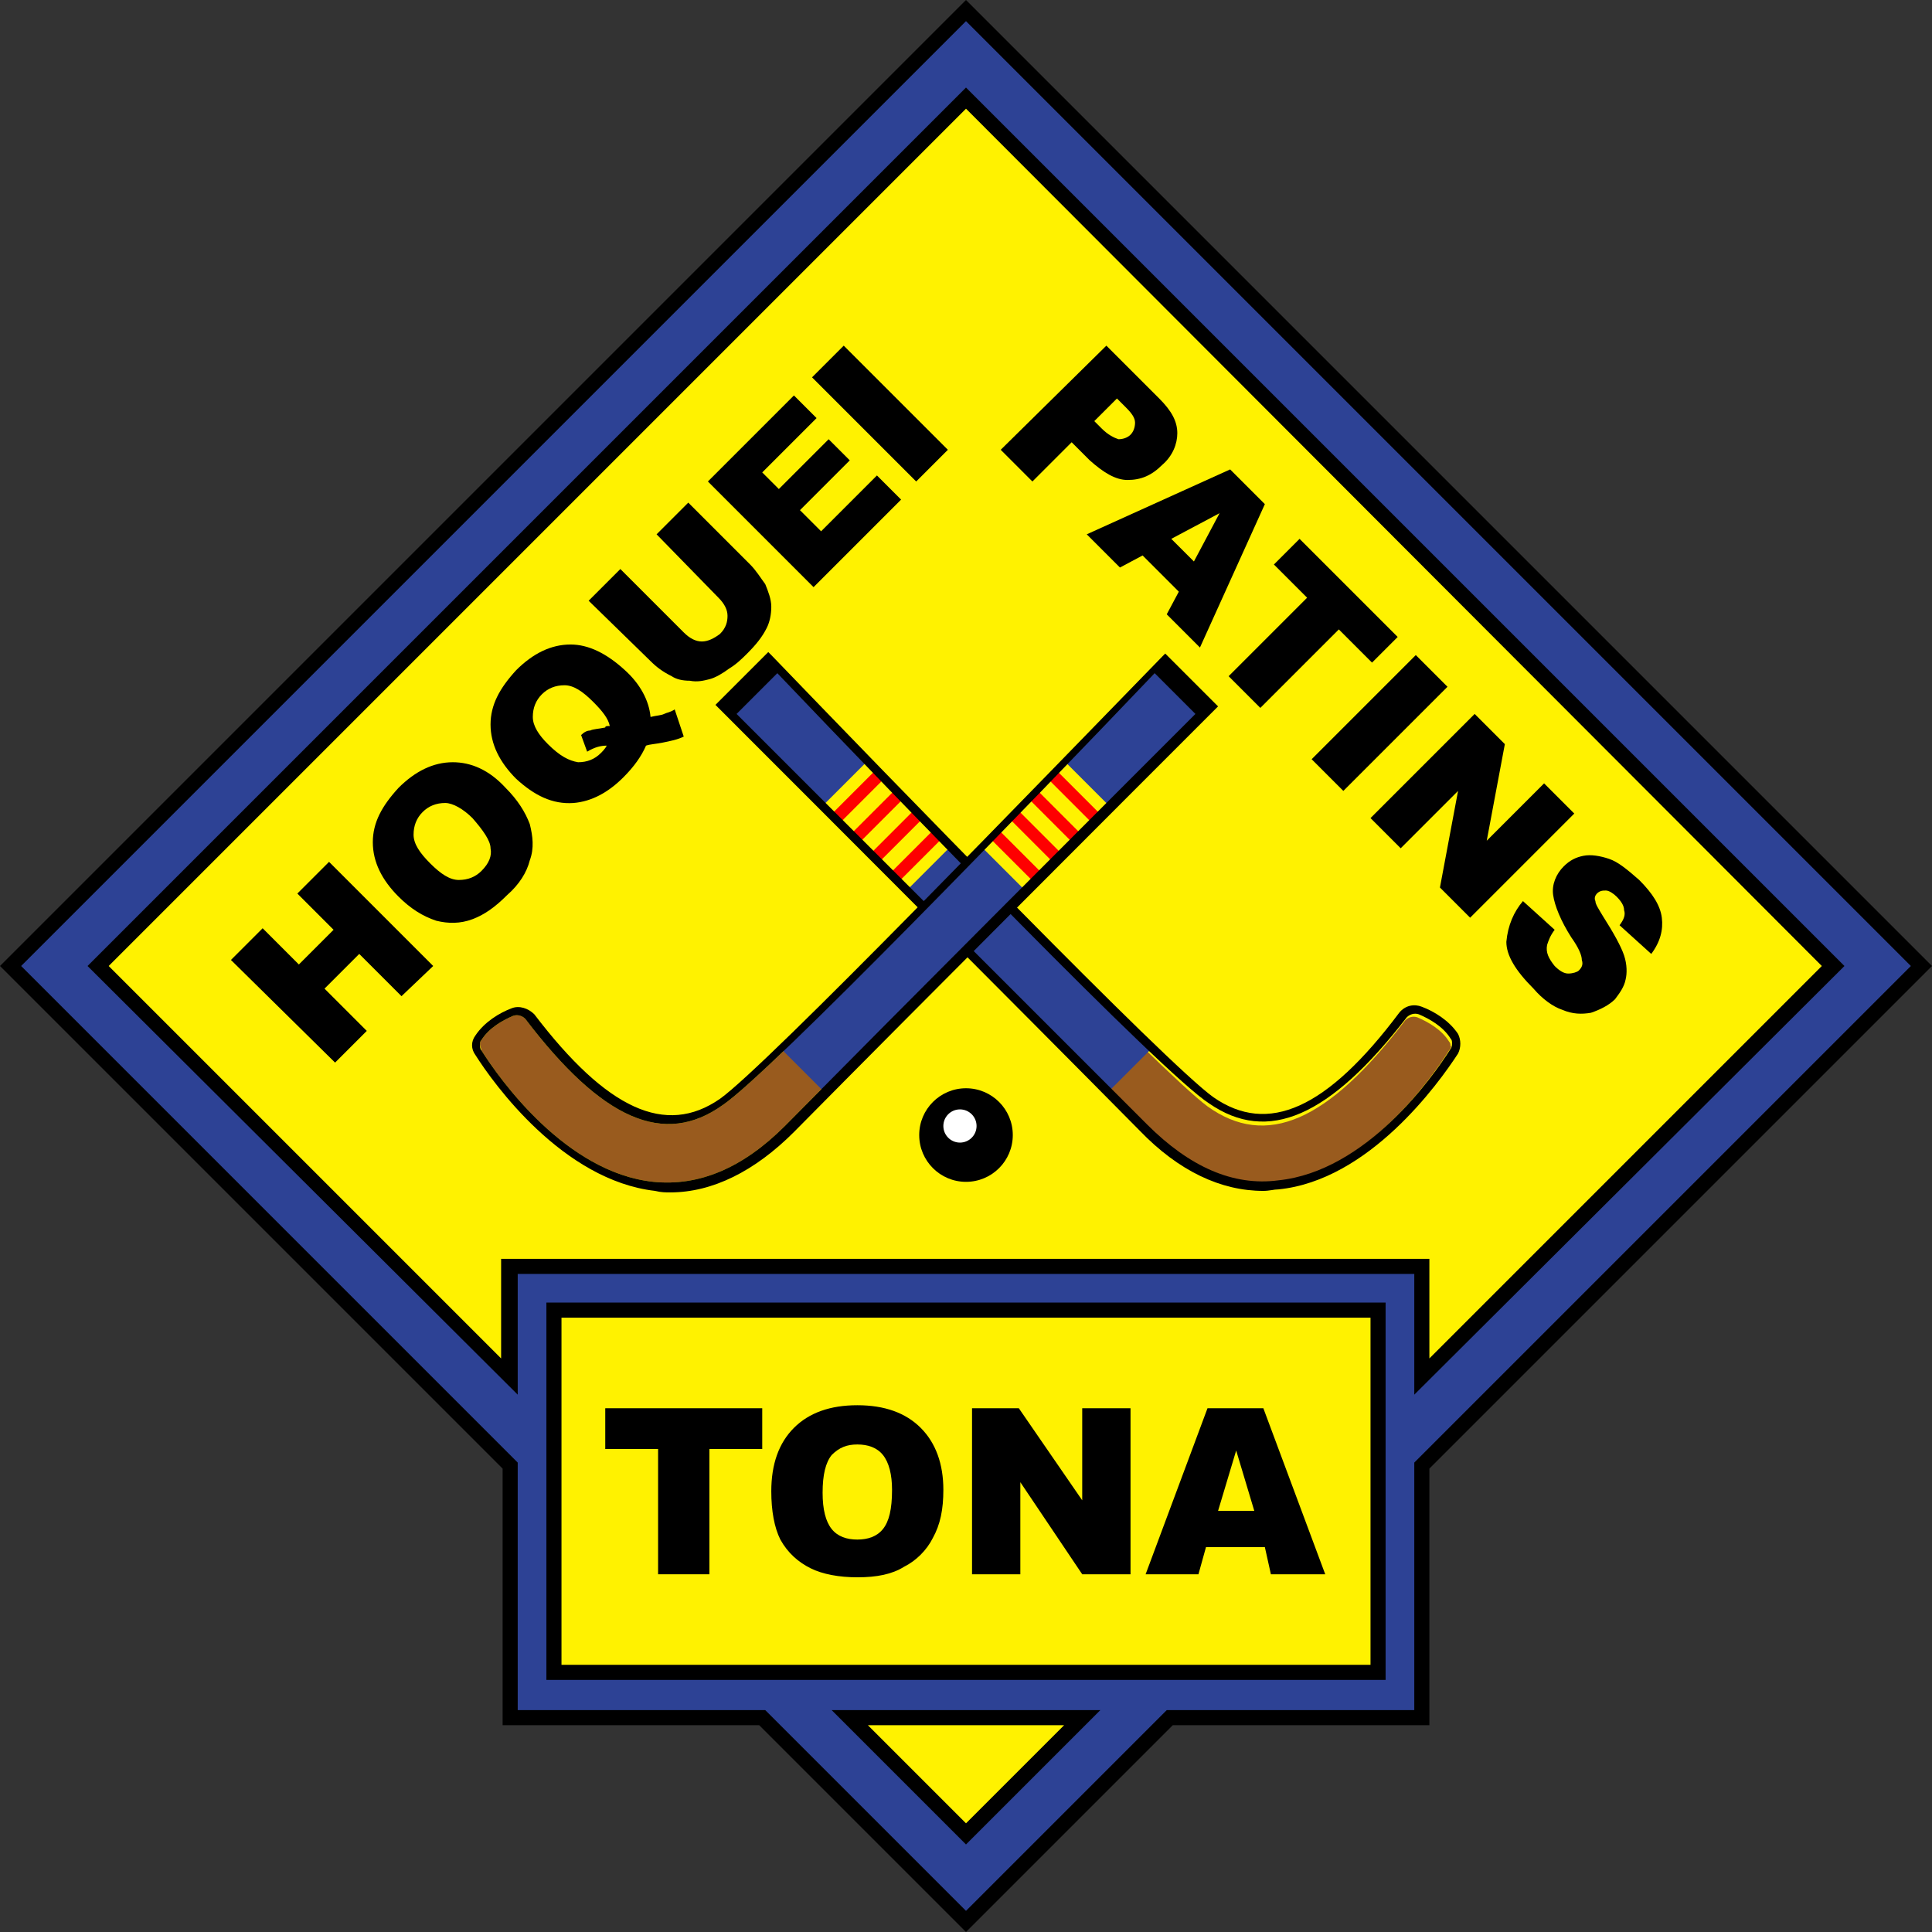 <?xml version="1.0" encoding="utf-8"?>
<!-- Generator: Adobe Illustrator 22.0.1, SVG Export Plug-In . SVG Version: 6.00 Build 0)  -->
<svg version="1.1" xmlns="http://www.w3.org/2000/svg" xmlns:xlink="http://www.w3.org/1999/xlink" x="0px" y="0px"
	 viewBox="0 0 128 128" style="enable-background:new 0 0 128 128;" xml:space="preserve">
<rect x="0" y="0" width="128" height="128" fill="#333333" stroke="none"/>
<style type="text/css">
	.st0{fill:none;}
	.st1{fill:#FFF200;}
	.st2{fill:#FFFFFF;}
	.st3{fill:#995B1E;}
	.st4{fill:#2D4295;}
	.st5{fill:#FE0000;}
</style>
<g id="Marc">
	<rect class="st0" width="128" height="128"/>
</g>
<g id="Capa_2">
	<g>
		<g>
			
				<rect x="21.3" y="21.3" transform="matrix(0.707 -0.707 0.707 0.707 -26.509 64)" class="st1" width="85.4" height="85.4"/>
			
				<rect x="50.5" y="70.1" transform="matrix(6.123234e-17 -1 1 6.123234e-17 -34.837 162.837)" class="st1" width="26.9" height="57.5"/>
			<path d="M15.3,63.6l2.1-2.1l2.4,2.4l2.3-2.3l-2.4-2.4l2.1-2.1l6.9,6.9L26.6,66l-2.8-2.8l-2.3,2.3l2.8,2.8l-2.1,2.1L15.3,63.6z"/>
			<path d="M26.4,59.4c-1.1-1.1-1.7-2.3-1.7-3.6s0.6-2.4,1.7-3.6c1.1-1.1,2.3-1.7,3.6-1.7c1.2,0,2.4,0.5,3.5,1.7
				c0.8,0.8,1.3,1.6,1.6,2.4c0.2,0.8,0.3,1.6,0,2.4c-0.2,0.8-0.7,1.6-1.5,2.3c-0.8,0.8-1.5,1.3-2.3,1.6c-0.8,0.3-1.6,0.3-2.4,0.1
				C28,60.7,27.2,60.2,26.4,59.4z M28.5,57.2c0.7,0.7,1.3,1.1,1.9,1.1c0.6,0,1.1-0.2,1.5-0.6c0.5-0.5,0.7-1,0.6-1.5
				c0-0.5-0.5-1.2-1.2-2c-0.6-0.6-1.3-1-1.8-1c-0.6,0-1.1,0.2-1.5,0.6c-0.4,0.4-0.6,0.9-0.6,1.5C27.4,55.9,27.8,56.5,28.5,57.2z"/>
			<path d="M43.1,47.5c0.4-0.1,0.7-0.1,0.9-0.2c0.2-0.1,0.4-0.1,0.7-0.3l0.6,1.8c-0.4,0.2-0.9,0.3-1.4,0.4c-0.5,0.1-0.8,0.1-1.1,0.2
				c-0.3,0.7-0.8,1.4-1.5,2.1c-1,1-2.1,1.6-3.3,1.7c-1.4,0.1-2.6-0.5-3.8-1.6c-1.1-1.1-1.7-2.3-1.7-3.6c0-1.3,0.6-2.4,1.7-3.6
				c1.1-1.1,2.3-1.7,3.6-1.7c1.2,0,2.4,0.6,3.6,1.7C42.4,45.3,43,46.4,43.1,47.5z M40.4,48.1c-0.1-0.5-0.5-1-1.1-1.6
				c-0.7-0.7-1.3-1.1-1.9-1.1c-0.6,0-1.1,0.2-1.5,0.6c-0.4,0.4-0.6,0.9-0.6,1.5c0,0.6,0.4,1.2,1,1.8c0.8,0.8,1.4,1.1,2,1.2
				c0.6,0,1.1-0.2,1.5-0.6c0.1-0.1,0.3-0.3,0.4-0.5c-0.4,0-0.8,0.1-1.3,0.4l-0.4-1.1c0.2-0.2,0.4-0.3,0.6-0.3c0.2-0.1,0.5-0.1,1-0.2
				C40.1,48.1,40.2,48.1,40.4,48.1z"/>
			<path d="M43.5,35.4l2.1-2.1l4.1,4.1c0.4,0.4,0.7,0.9,1,1.3c0.2,0.5,0.4,1,0.4,1.5c0,0.5-0.1,1-0.3,1.4c-0.3,0.6-0.7,1.1-1.3,1.7
				c-0.3,0.3-0.7,0.7-1.2,1c-0.4,0.3-0.9,0.6-1.3,0.7c-0.4,0.1-0.8,0.2-1.3,0.1c-0.5,0-0.9-0.1-1.2-0.3c-0.6-0.3-1-0.6-1.4-1
				L39,39.8l2.1-2.1l4.2,4.2c0.4,0.4,0.8,0.6,1.2,0.6c0.4,0,0.8-0.2,1.2-0.5c0.4-0.4,0.5-0.8,0.5-1.2c0-0.4-0.2-0.8-0.6-1.2
				L43.5,35.4z"/>
			<path d="M46.9,31.9l5.7-5.7l1.5,1.5l-3.6,3.6l1.1,1.1l3.3-3.3l1.4,1.4L53,33.8l1.4,1.4l3.7-3.7l1.6,1.6l-5.8,5.8L46.9,31.9z"/>
			<path d="M53.8,25l2.1-2.1l6.9,6.9l-2.1,2.1L53.8,25z"/>
			<path d="M73.3,22.9l3.5,3.5c0.8,0.8,1.2,1.5,1.2,2.3c0,0.7-0.3,1.5-1,2.1c-0.7,0.7-1.4,1-2.3,1c-0.8,0-1.6-0.5-2.5-1.3l-1.2-1.2
				l-2.6,2.6l-2.1-2.1L73.3,22.9z M72.5,27.9l0.5,0.5c0.4,0.4,0.8,0.6,1.1,0.7c0.3,0,0.6-0.1,0.8-0.3c0.2-0.2,0.3-0.5,0.3-0.8
				c0-0.3-0.2-0.6-0.6-1L74,26.4L72.5,27.9z"/>
			<path d="M78.1,39.2l-2.4-2.4l-1.5,0.8L72,35.4l9.5-4.3l2.3,2.3l-4.3,9.5l-2.2-2.2L78.1,39.2z M79.1,37.2l1.7-3.2l-3.2,1.7
				L79.1,37.2z"/>
			<path d="M86.1,35.7l6.5,6.5l-1.7,1.7l-2.2-2.2l-5.2,5.2l-2.1-2.1l5.2-5.2l-2.2-2.2L86.1,35.7z"/>
			<path d="M93.8,43.4l2.1,2.1l-6.9,6.9l-2.1-2.1L93.8,43.4z"/>
			<path d="M97.7,47.3l2,2l-1.2,6.4l3.8-3.8l2,2l-6.9,6.9l-2-2l1.2-6.4l-3.8,3.8l-2-2L97.7,47.3z"/>
			<path d="M100.9,59.7l2.1,1.9c-0.3,0.4-0.4,0.7-0.5,1c-0.1,0.5,0.1,0.9,0.5,1.4c0.3,0.3,0.6,0.5,0.9,0.5c0.3,0,0.6-0.1,0.7-0.2
				c0.2-0.2,0.3-0.4,0.2-0.7c0-0.3-0.2-0.8-0.7-1.5c-0.7-1.1-1.1-2.1-1.2-2.8c-0.1-0.7,0.2-1.4,0.7-1.9c0.4-0.4,0.8-0.6,1.3-0.7
				c0.5-0.1,1.1,0,1.7,0.2s1.2,0.7,2,1.4c0.9,0.9,1.4,1.7,1.5,2.5c0.1,0.8-0.1,1.6-0.7,2.4l-2.1-1.9c0.3-0.4,0.4-0.7,0.3-1
				c0-0.3-0.2-0.6-0.5-0.9c-0.2-0.2-0.5-0.4-0.7-0.4c-0.2,0-0.4,0-0.6,0.2c-0.1,0.1-0.2,0.3-0.1,0.5c0,0.2,0.2,0.5,0.5,1
				c0.7,1.1,1.2,2,1.4,2.6c0.2,0.6,0.2,1.2,0.1,1.6c-0.1,0.5-0.4,0.9-0.7,1.3c-0.4,0.4-1,0.7-1.6,0.9c-0.6,0.1-1.2,0.1-1.9-0.2
				c-0.6-0.2-1.3-0.7-1.9-1.4c-1.2-1.2-1.8-2.2-1.8-3.1C99.9,61.3,100.3,60.4,100.9,59.7z"/>
			<path d="M40.1,93.3h10.4V96H47v8.3h-3.4V96h-3.5V93.3z"/>
			<path d="M51.1,98.8c0-1.8,0.5-3.2,1.5-4.2c1-1,2.4-1.5,4.2-1.5c1.8,0,3.2,0.5,4.2,1.5c1,1,1.5,2.4,1.5,4.1c0,1.3-0.2,2.3-0.7,3.2
				c-0.4,0.8-1.1,1.5-1.9,1.9c-0.8,0.5-1.8,0.7-3.1,0.7c-1.2,0-2.3-0.2-3.1-0.6c-0.8-0.4-1.5-1-2-1.9
				C51.3,101.2,51.1,100.1,51.1,98.8z M54.5,98.9c0,1.1,0.2,1.9,0.6,2.4c0.4,0.5,1,0.7,1.7,0.7c0.7,0,1.3-0.2,1.7-0.7
				c0.4-0.5,0.6-1.3,0.6-2.6c0-1-0.2-1.8-0.6-2.3c-0.4-0.5-1-0.7-1.7-0.7c-0.7,0-1.2,0.2-1.7,0.7C54.7,96.9,54.5,97.7,54.5,98.9z"/>
			<path d="M64.3,93.3h3.2l4.2,6.1v-6.1h3.2v11h-3.2l-4.1-6.1v6.1h-3.2V93.3z"/>
			<path d="M83.8,102.5h-3.9l-0.5,1.8h-3.5l4.1-11h3.7l4.1,11h-3.6L83.8,102.5z M83.1,100.1l-1.2-4l-1.2,4H83.1z"/>
			<circle cx="64" cy="75.2" r="3.1"/>
			<circle class="st2" cx="63.6" cy="74.6" r="1.1"/>
			<path class="st3" d="M96,69.6c-1.2,1.9-5.6,8.1-11.4,8.7c-3,0.3-5.9-0.9-8.7-3.7c-8.3-8.4-20.3-20.4-27.2-27.2l2.7-2.7
				c8.2,8.5,25.6,26.4,28.6,28.6c3.9,2.8,8,1,13.1-5.7c0.2-0.2,0.5-0.3,0.8-0.2c0.7,0.3,1.6,0.8,2.1,1.6c0.1,0.1,0.1,0.2,0.1,0.3
				C96.2,69.3,96.1,69.5,96,69.6z"/>
			
				<rect x="44.7" y="56.2" transform="matrix(0.707 0.707 -0.707 0.707 59.501 -26.998)" class="st4" width="35.4" height="4.2"/>
			
				<rect x="54.8" y="52.7" transform="matrix(0.707 0.707 -0.707 0.707 55.917 -25.513)" class="st1" width="7.9" height="4.1"/>
			
				<rect x="54.8" y="52.4" transform="matrix(0.707 -0.707 0.707 0.707 -20.693 55.634)" class="st5" width="4.1" height="0.8"/>
			
				<rect x="56.1" y="53.7" transform="matrix(0.707 -0.707 0.707 0.707 -21.23 56.931)" class="st5" width="4.1" height="0.8"/>
			
				<rect x="57.4" y="55" transform="matrix(0.707 -0.707 0.707 0.707 -21.768 58.228)" class="st5" width="4.1" height="0.8"/>
			
				<rect x="58.7" y="56.3" transform="matrix(0.707 -0.707 0.707 0.707 -22.305 59.526)" class="st5" width="4.1" height="0.8"/>
			<path d="M76,74.5c2.8,2.8,5.7,4.1,8.7,3.7c5.8-0.6,10.2-6.8,11.4-8.7c0.1-0.1,0.1-0.3,0.1-0.4c0-0.1,0-0.2-0.1-0.3
				c-0.5-0.8-1.4-1.3-2.1-1.6c-0.3-0.1-0.6,0-0.8,0.2c-5.1,6.6-9.2,8.4-13.1,5.7C77,71.1,59.6,53.1,51.5,44.6l-2.7,2.7
				C55.7,54.2,67.6,66.1,76,74.5z M84.7,78.8c-0.3,0-0.6,0.1-1,0.1c-2.8,0-5.6-1.3-8.2-4c-8.6-8.7-21.2-21.3-27.9-28l-0.2-0.2
				l3.5-3.5l0.2,0.2c7.8,8.1,26.2,27.1,29.3,29.3c3.6,2.5,7.5,0.8,12.3-5.6c0.4-0.5,1-0.6,1.5-0.4c0.8,0.3,1.8,0.9,2.4,1.8
				c0.2,0.4,0.2,0.9,0,1.3C95.3,71.8,90.7,78.2,84.7,78.8z"/>
			<path class="st3" d="M31.9,69.6c1.2,1.9,5.6,8.1,11.4,8.7c3,0.3,5.9-0.9,8.7-3.7c8.3-8.4,20.3-20.4,27.2-27.2l-2.7-2.7
				C68.4,53.1,51,71.1,47.9,73.2c-3.9,2.8-8,1-13.1-5.7c-0.2-0.2-0.5-0.3-0.8-0.2c-0.7,0.3-1.6,0.8-2.1,1.6
				c-0.1,0.1-0.1,0.2-0.1,0.3C31.8,69.3,31.9,69.5,31.9,69.6z"/>
			
				<rect x="48" y="56.2" transform="matrix(-0.707 0.707 -0.707 -0.707 153.331 53.14)" class="st4" width="35.4" height="4.2"/>
			
				<rect x="65.3" y="52.7" transform="matrix(-0.707 0.707 -0.707 -0.707 156.915 44.486)" class="st1" width="7.9" height="4.1"/>
			
				<rect x="69.1" y="52.4" transform="matrix(-0.707 -0.707 0.707 -0.707 84.197 140.466)" class="st5" width="4.1" height="0.8"/>
			
				<rect x="67.8" y="53.7" transform="matrix(-0.707 -0.707 0.707 -0.707 81.065 141.764)" class="st5" width="4.1" height="0.8"/>
			
				<rect x="66.6" y="55" transform="matrix(-0.707 -0.707 0.707 -0.707 77.933 143.061)" class="st5" width="4.1" height="0.8"/>
			
				<rect x="65.3" y="56.3" transform="matrix(-0.707 -0.707 0.707 -0.707 74.801 144.358)" class="st5" width="4.1" height="0.8"/>
			<path d="M79.2,47.3l-2.7-2.7C68.4,53.1,51,71.1,47.9,73.2c-3.9,2.8-8,1-13.1-5.7c-0.2-0.2-0.5-0.3-0.8-0.2
				c-0.7,0.3-1.6,0.8-2.1,1.6c-0.1,0.1-0.1,0.2-0.1,0.3c0,0.1,0,0.3,0.1,0.4c1.2,1.9,5.6,8.1,11.4,8.7c3,0.3,5.9-0.9,8.7-3.7
				C60.4,66.1,72.3,54.2,79.2,47.3z M31.5,69.9c-0.3-0.4-0.3-0.9,0-1.3c0.6-0.9,1.6-1.5,2.4-1.8c0.5-0.2,1.1,0,1.5,0.4
				c4.8,6.3,8.7,8.1,12.3,5.6c3.1-2.2,21.5-21.3,29.3-29.3l0.2-0.2l3.5,3.5l-0.2,0.2c-6.7,6.7-19.3,19.3-27.9,28
				c-2.6,2.6-5.4,4-8.2,4c-0.3,0-0.6,0-1-0.1C37.3,78.2,32.7,71.8,31.5,69.9z"/>
		</g>
		<path class="st4" d="M64,0.7L0.7,64l33.1,33.1v16.7h16.7L64,127.3l13.5-13.5h16.7V97.1L127.3,64L64,0.7z M64,121.5l-7.7-7.7h15.4
			L64,121.5z M91.3,94.2v5.8v10.8H80.5h-5.8H53.4h-5.8H36.7V100v-5.8v-7.3h54.6V94.2z M33.8,83.9v7.3L6.5,64L64,6.5L121.5,64
			L94.2,91.2v-7.3H33.8z"/>
		<path d="M64,128l-13.7-13.7h-17v-17L0,64L64,0l64,64L94.7,97.3v17h-17L64,128z M34.3,113.3h16.4L64,126.6l13.3-13.3h16.4V96.9
			L126.6,64L64,1.4L1.4,64l32.9,32.9V113.3z M64,122.2l-8.9-8.9h17.8L64,122.2z M57.5,114.3l6.5,6.5l6.5-6.5H57.5z M91.8,111.3H36.2
			v-25h55.6V111.3z M37.2,110.3h53.6v-23H37.2V110.3z M93.7,92.4v-8H34.3v8L5.8,64L64,5.8L122.2,64L93.7,92.4z M33.3,83.4h61.4V90
			l26-26L64,7.2L7.2,64l26,26V83.4z"/>
	</g>
</g>
</svg>
